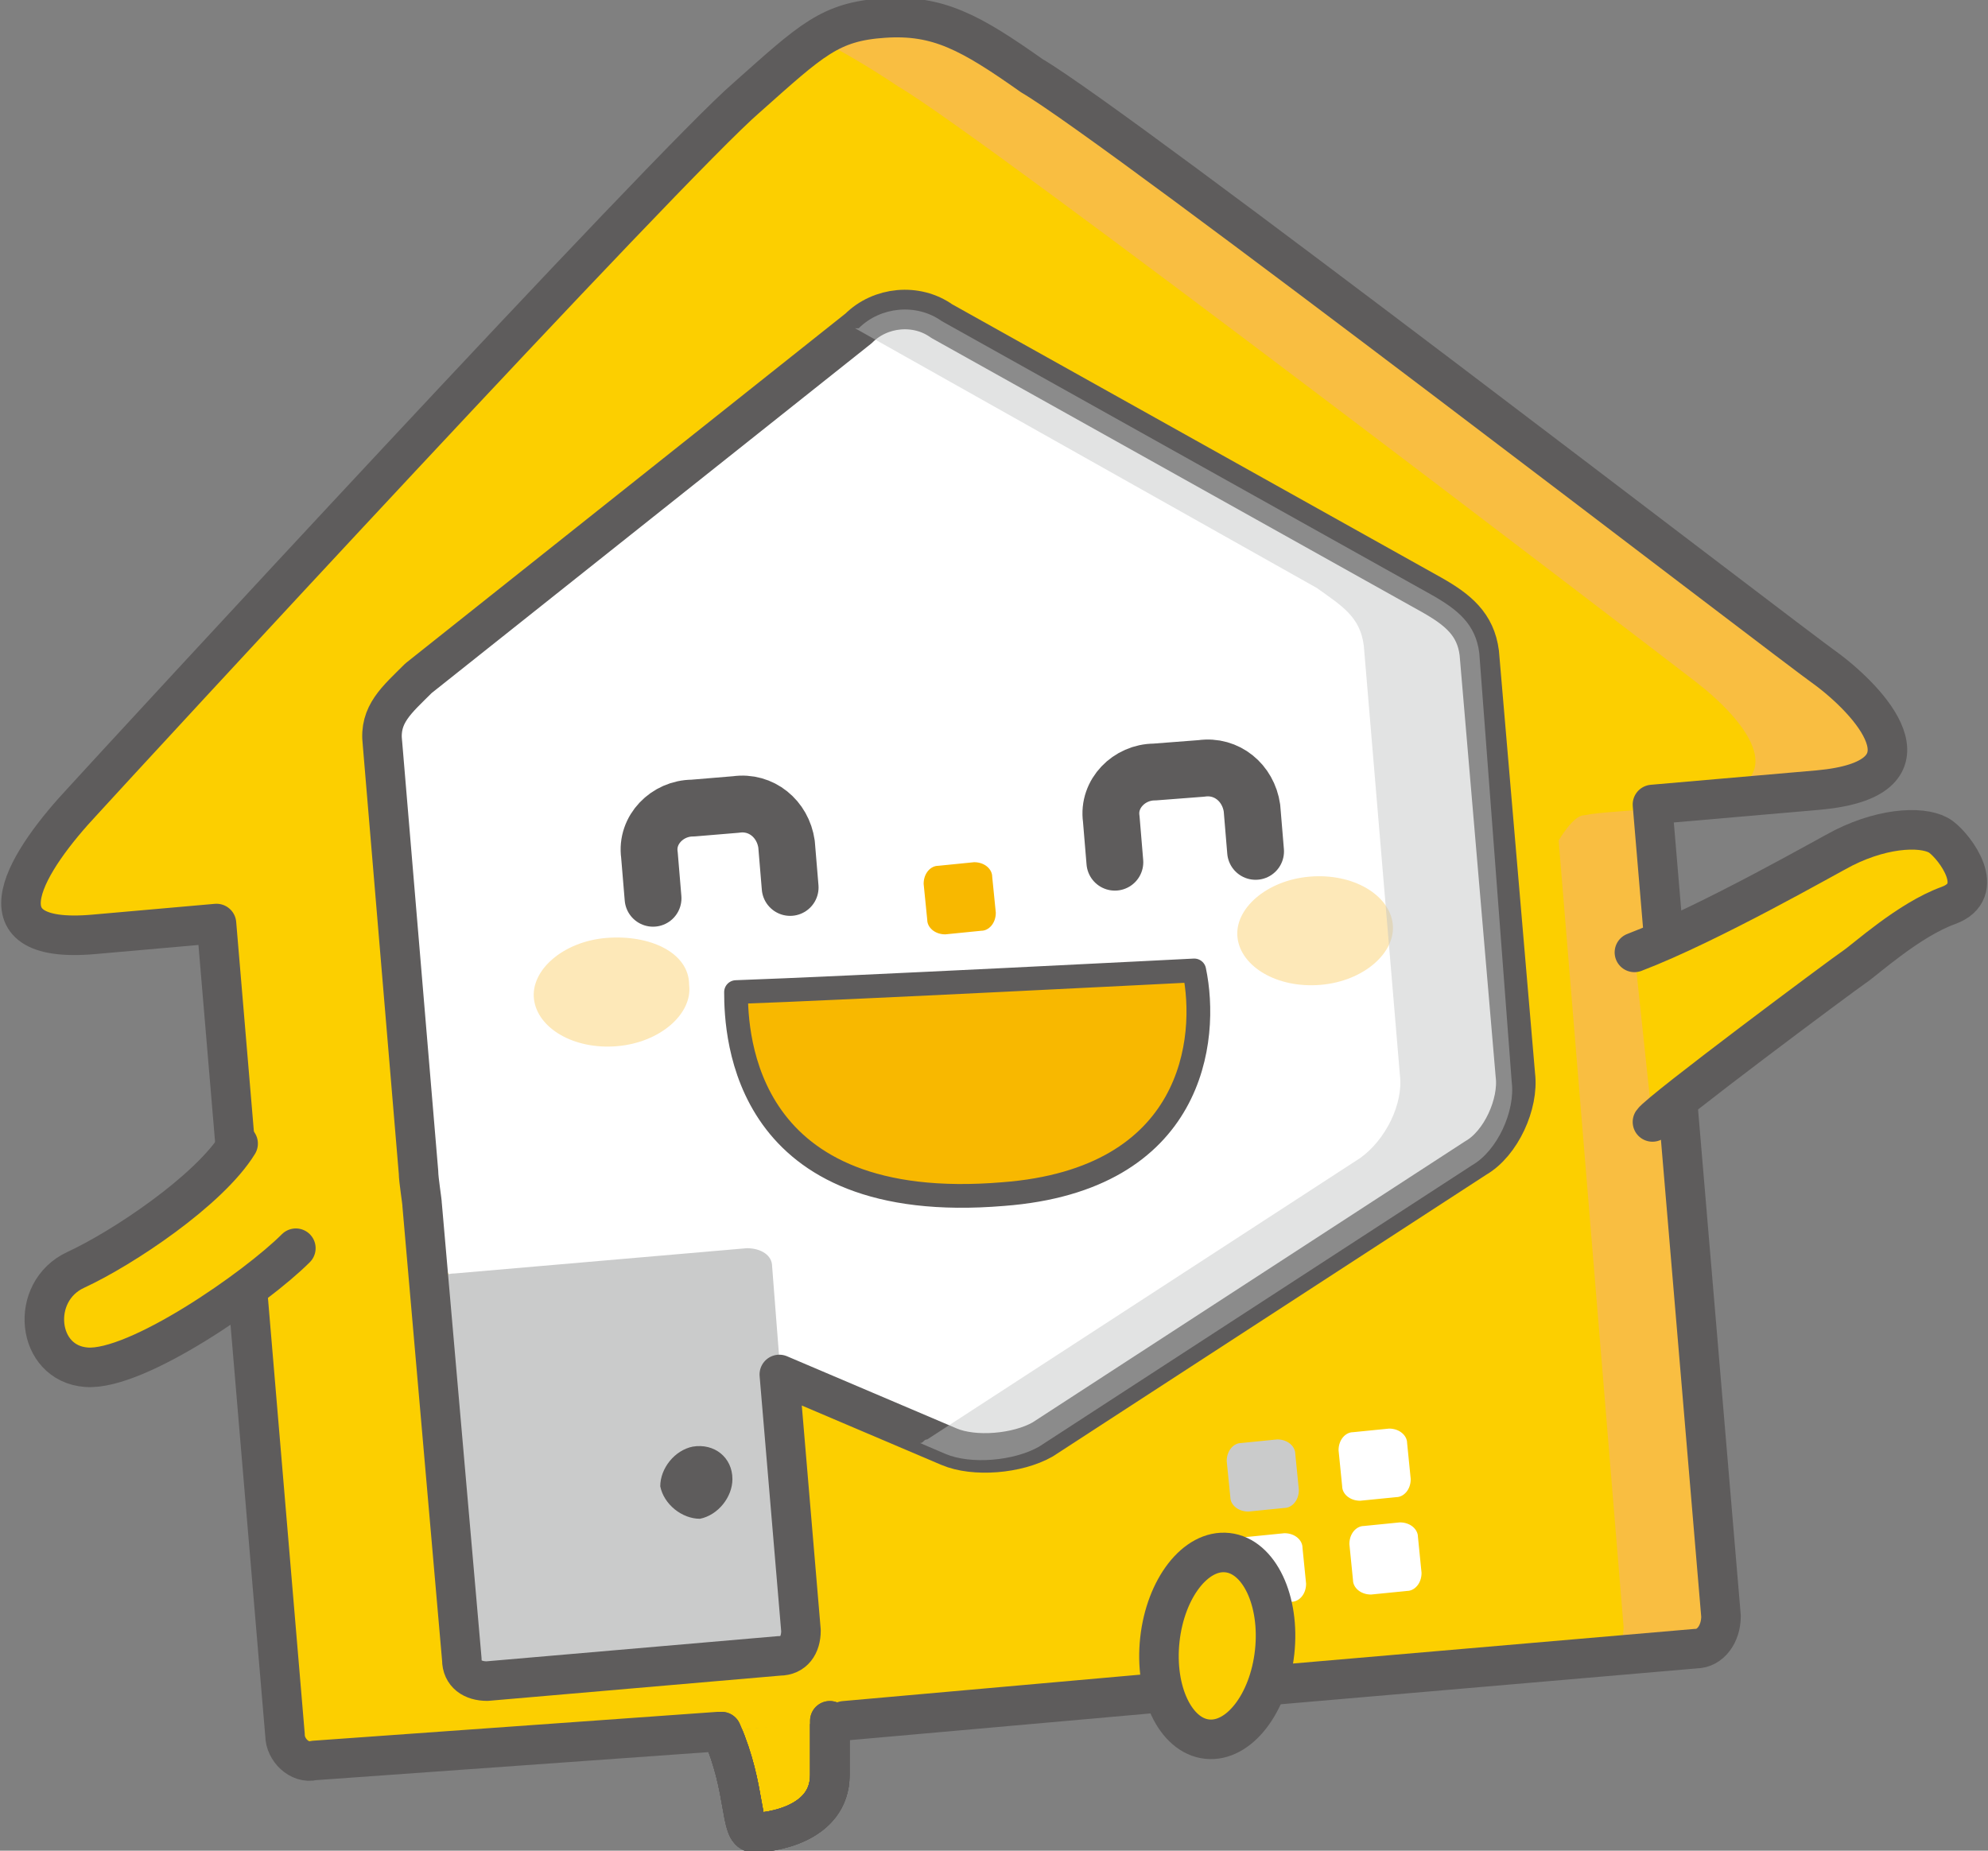 <?xml version="1.0" encoding="utf-8"?>
<!-- Generator: Adobe Illustrator 26.3.1, SVG Export Plug-In . SVG Version: 6.00 Build 0)  -->
<svg version="1.1" id="レイヤー_1" xmlns="http://www.w3.org/2000/svg" xmlns:xlink="http://www.w3.org/1999/xlink" x="0px"
	 y="0px" width="55.1px" height="51.3px" viewBox="0 0 55.1 51.3" style="enable-background:new 0 0 55.1 51.3;"
	 xml:space="preserve">
<rect x="0" y="0" width="55.1" height="51.3" fill="#808080" stroke="none"/>
<style type="text/css">
	.st0{fill:#EFCB33;}
	.st1{opacity:0.55;}
	.st2{fill:#E5AD7F;}
	.st3{fill:none;stroke:#5E5D5C;stroke-width:1.1;stroke-linecap:round;stroke-linejoin:round;}
	.st4{fill:#EFCB33;stroke:#5E5D5C;stroke-width:1.1;stroke-linecap:round;stroke-linejoin:round;}
	.st5{fill:#FFFFFF;}
	.st6{fill:#C4C5C5;}
	.st7{fill:#F4E3B7;}
	.st8{fill:#5E5D5C;stroke:#5E5D5C;stroke-width:0.66;stroke-miterlimit:10;}
	.st9{fill:#E8B431;}
	.st10{fill:none;stroke:#5E5D5C;stroke-width:0.66;stroke-linecap:round;stroke-linejoin:round;}
	.st11{fill:#5E5D5C;}
	.st12{opacity:0.46;fill:#BABABB;enable-background:new    ;}
	.st13{fill:#231815;}
	.st14{fill:#FCCF00;}
	.st15{fill:none;stroke:#5E5C5C;stroke-width:1.096;stroke-linecap:round;stroke-linejoin:round;stroke-miterlimit:10;}
	.st16{fill:#F5B076;}
	.st17{fill:#CACBCB;}
	.st18{fill:#FDE8B8;}
	.st19{fill:#5E5C5C;stroke:#5E5C5C;stroke-width:0.658;stroke-miterlimit:10;}
	.st20{fill:#F8B800;}
	.st21{fill:none;stroke:#5E5C5C;stroke-width:0.658;stroke-linecap:round;stroke-linejoin:round;stroke-miterlimit:10;}
	.st22{fill:#5E5C5C;}
	.st23{opacity:0.46;fill:#C0C1C1;}
	.st24{fill:#FCCF00;stroke:#5E5C5C;stroke-width:1.096;stroke-linecap:round;stroke-linejoin:round;stroke-miterlimit:10;}
	.st25{fill:none;stroke:#5E5C5C;stroke-width:1.575;stroke-linecap:round;stroke-linejoin:round;stroke-miterlimit:10;}
	.st26{fill:#F8B800;stroke:#5E5C5C;stroke-width:0.658;stroke-linecap:round;stroke-linejoin:round;stroke-miterlimit:10;}
	.st27{fill:none;stroke:#5E5C5C;stroke-width:1.096;stroke-linejoin:round;stroke-miterlimit:10;}
</style>
<g>
	<g id="レイヤー_2_00000005231253530161066270000013581305338069426089_">
		<g id="レイヤー_1-2">
			<path class="st0" d="M-30.7,15.6C-31.9,14.5-49-1.2-51.3-2.7c-1.6-1.4-2.5-1.9-3.9-1.9s-2.1,0.5-4,1.9
				c-2.3,1.5-19,16.9-20.1,17.8c-1.6,1.5-3.4,3.7-0.1,3.7h3.4v22.7c0,0.4,0.3,0.8,0.8,0.8h5.2c-0.4,1.2-0.8,2.3-0.5,2.6
				c0.6,0.6,1.6,0.6,2.2,0c0,0,0.1-0.1,0.1-0.1c0.4-0.4,1.1-1.5,1.7-2.4h19.6c0,0.6,0.1,1.2,0.1,1.5c0.2,1.4,1.8,1.5,2.2,1.4
				s0.1-1.2,0.6-2.9h7.3c0.4,0,0.8-0.4,0.8-0.8c0,0,0,0,0,0V18.8h4.6C-27.8,18.8-29.4,16.7-30.7,15.6z"/>
			<g class="st1">
				<path class="st2" d="M-38.5,41.5c0,0.4-0.2,0.8-0.5,0.8h2.7c0.3,0,0.5-0.4,0.5-0.8V18.8h-1.9c-0.3,0-0.8,0.6-0.8,0.6V41.5z"/>
				<path class="st2" d="M-30.7,15.6C-31.9,14.5-49-1.2-51.3-2.7c-1.6-1.4-2.5-1.9-3.9-1.9c-0.7,0-1.3,0.1-1.9,0.5
					c0.7,0.4,1.4,0.9,2,1.5c2.3,1.5,19.5,17.2,20.7,18.3s2.8,3.2-0.5,3.2h3.8C-27.8,18.8-29.4,16.7-30.7,15.6z"/>
			</g>
			<path class="st3" d="M-30.7,15.6C-31.9,14.5-49-1.2-51.3-2.7c-1.6-1.4-2.5-1.9-3.9-1.9s-2.1,0.5-4,1.9
				c-2.3,1.5-19,16.9-20.1,17.8c-1.6,1.5-3.4,3.7-0.1,3.7h3.4v22.7c0,0.4,0.3,0.8,0.8,0.8h5.2c-0.4,1.2-0.8,2.3-0.5,2.6
				c0.6,0.6,1.6,0.6,2.2,0c0,0,0.1-0.1,0.1-0.1c0.4-0.4,1.1-1.5,1.7-2.4h19.6c0,0.6,0.1,1.2,0.1,1.5c0.2,1.4,1.8,1.5,2.2,1.4
				s0.1-1.2,0.6-2.9h7.3c0.4,0,0.8-0.4,0.8-0.8c0,0,0,0,0,0V18.8h4.6C-27.8,18.8-29.4,16.7-30.7,15.6z"/>
			<path class="st4" d="M-75.4,24c-3.6,1.6-4.4,3.7-4.2,5.3c0.2,1.6,2.7,3.2,3.5,3.1c0.7-0.1,1.3-0.7,1.3-1.4
				c0.1-0.7-0.3-1.4-1.1-1.5c-0.1,0-0.2,0-0.2,0c-0.3-0.2-1-0.7-0.6-1c0.5-0.4,0.9-0.7,1.4-1.1"/>
			<path class="st5" d="M-40.2,26.2c0,0.9-0.5,1.7-1.3,2.2l-12.6,6.8c-0.8,0.4-1.8,0.4-2.6,0l-4.3-2.4l-8.3-1.8
				c-0.7-0.4-1.3-3.8-1.3-4.6v-12c0-0.8,0.5-1.2,1.2-1.7l13-8.7c0.7-0.5,1.6-0.5,2.3,0l13,8.7c0.6,0.5,1.1,0.9,1.1,1.7L-40.2,26.2z"
				/>
			<path class="st6" d="M-61.3,40c0,0.3-0.3,0.6-0.7,0.5h-8.1c-0.3,0-0.6-0.2-0.7-0.5c0,0,0,0,0,0V29.6c0-0.3,0.3-0.6,0.7-0.5
				c0,0,0,0,0,0h8.1c0.3,0,0.6,0.2,0.7,0.5V40z"/>
			<path class="st7" d="M-43.3,21.6c0,0.8-1,1.5-2.2,1.5s-2.2-0.7-2.2-1.5s1-1.5,2.2-1.5S-43.3,20.8-43.3,21.6z"/>
			<path class="st7" d="M-62.9,21.6c0,0.8-1,1.5-2.2,1.5c-1.2,0-2.2-0.7-2.2-1.5s1-1.5,2.2-1.5C-63.9,20.1-62.9,20.8-62.9,21.6z"/>
			<path class="st8" d="M-62.1,16.4h1.4c0.8,0,1.5,0.7,1.5,1.5v1.4c0,0.8-0.7,1.5-1.5,1.5h-1.4c-0.8,0-1.5-0.7-1.5-1.5v-1.4
				C-63.6,17.1-63,16.4-62.1,16.4z"/>
			<path class="st5" d="M-61,18.3c0,0.4-0.3,0.8-0.8,0.8s-0.8-0.3-0.8-0.8c0-0.4,0.3-0.8,0.8-0.8c0,0,0,0,0,0
				C-61.4,17.5-61,17.9-61,18.3z"/>
			<path class="st8" d="M-49.8,16.4h1.4c0.8,0,1.5,0.7,1.5,1.5v1.4c0,0.8-0.7,1.5-1.5,1.5h-1.4c-0.8,0-1.5-0.7-1.5-1.5v-1.4
				C-51.2,17.1-50.6,16.4-49.8,16.4z"/>
			<path class="st5" d="M-48.5,18.3c0,0.4-0.3,0.8-0.8,0.8c0,0,0,0,0,0c-0.4,0-0.8-0.3-0.8-0.8s0.3-0.8,0.8-0.8c0,0,0,0,0,0
				C-48.9,17.5-48.5,17.8-48.5,18.3C-48.5,18.2-48.5,18.3-48.5,18.3z"/>
			<path class="st9" d="M-55.7,19.4h1c0.3,0,0.5,0.2,0.5,0.5v1c0,0.3-0.2,0.5-0.5,0.5h-1c-0.3,0-0.5-0.2-0.5-0.5v-1
				C-56.2,19.6-56,19.4-55.7,19.4z"/>
			<path class="st6" d="M-48.6,35.5h1c0.3,0,0.5,0.2,0.5,0.5v1c0,0.3-0.2,0.5-0.5,0.5h-1c-0.3,0-0.5-0.2-0.5-0.5v-1
				C-49.1,35.8-48.9,35.5-48.6,35.5z"/>
			<path class="st5" d="M-45.4,35.5h1c0.3,0,0.5,0.2,0.5,0.5v1c0,0.3-0.2,0.5-0.5,0.5h-1c-0.3,0-0.5-0.2-0.5-0.5v-1
				C-45.9,35.8-45.7,35.5-45.4,35.5z"/>
			<path class="st5" d="M-48.6,38.2h1c0.3,0,0.5,0.2,0.5,0.5v1c0,0.3-0.2,0.5-0.5,0.5h-1c-0.3,0-0.5-0.2-0.5-0.5v-1
				C-49.1,38.4-48.9,38.2-48.6,38.2z"/>
			<path class="st5" d="M-45.4,38.2h1c0.3,0,0.5,0.2,0.5,0.5v1c0,0.3-0.2,0.5-0.5,0.5h-1c-0.3,0-0.5-0.2-0.5-0.5v-1
				C-45.9,38.4-45.7,38.2-45.4,38.2z"/>
			<path class="st10" d="M-46.6,22.1c-0.5,1.5-4.3,3.3-8.5,3.4s-8.2-1.4-8.7-2.9"/>
			<path class="st11" d="M-62.8,35.4c0,0.6-0.4,1-1,1s-1-0.4-1-1s0.4-1,1-1S-62.8,34.9-62.8,35.4z"/>
			<path class="st3" d="M-40.2,14.3c0-0.8-0.5-1.2-1.1-1.7l-13-8.8c-0.7-0.5-1.6-0.5-2.3,0l-13,8.7c-0.6,0.5-1.2,0.9-1.2,1.7v12
				c0,0.2,0,0.8,0,0.9v12.7c0,0.4,0.3,0.7,0.7,0.7h8.1c0.4,0,0.7-0.3,0.6-0.7v-7.1l4.5,2.3c0.8,0.4,1.8,0.4,2.6,0l12.6-6.8
				c0.8-0.5,1.3-1.3,1.3-2.2L-40.2,14.3z"/>
			<path class="st12" d="M-40.2,14.3c0-0.8-0.5-1.2-1.1-1.7l-13-8.8c-0.7-0.5-1.6-0.5-2.3,0h-0.1l12.2,8.2c0.6,0.5,1.2,0.9,1.2,1.7
				v12c0,0.9-0.5,1.7-1.3,2.2l-12.6,6.7c-0.1,0-0.1,0.1-0.2,0.1l0.7,0.3c0.8,0.4,1.8,0.4,2.6,0l12.6-6.8c0.8-0.5,1.3-1.3,1.3-2.2
				L-40.2,14.3z"/>
			<path class="st4" d="M-36.4,24c3.6,1.6,4.4,3.7,4.2,5.3s-2.7,3.2-3.5,3.1c-0.7-0.1-1.3-0.7-1.4-1.4c-0.1-0.7,0.3-1.4,1.1-1.5
				c0.1,0,0.2,0,0.3,0c0.3-0.2,1-0.7,0.6-1c-0.5-0.4-0.9-0.7-1.4-1.1"/>
			<path class="st0" d="M-74.6,24.2c-0.7,0.2-1.3,0.6-1.8,1c-0.1,0.2,0.6,0.6,0.8,0.6c0.4-0.2,0.8-0.4,1.1-0.7
				C-74.5,24.8-74.5,24.5-74.6,24.2z"/>
		</g>
	</g>
</g>
<g>
	<path class="st13" d="M27.8-96.1v-5.8h0l-1,0.6l-0.2-0.5l1.2-0.7h0.6v6.5H27.8z"/>
</g>
<g>
	<path class="st13" d="M29.3-6.4h-3.5v-0.4l0.6-0.7c1.4-1.6,2.1-2.5,2.1-3.5c0-0.7-0.3-1.3-1.1-1.3c-0.5,0-0.9,0.3-1.2,0.5l-0.2-0.5
		c0.4-0.4,0.9-0.6,1.6-0.6c1.2,0,1.7,0.9,1.7,1.8c0,1.2-0.8,2.2-2,3.6L26.7-7v0h2.7V-6.4z"/>
</g>
<g>
	<path class="st13" d="M28,69.1c0.7,0.1,1.3,0.7,1.3,1.7c0,1-0.7,1.9-2,1.9c-0.6,0-1.1-0.2-1.4-0.4l0.2-0.6c0.2,0.2,0.7,0.4,1.2,0.4
		c1,0,1.3-0.8,1.3-1.4c0-0.9-0.7-1.4-1.5-1.4h-0.4v-0.5h0.4c0.6,0,1.3-0.4,1.3-1.2c0-0.6-0.3-1-1-1c-0.4,0-0.9,0.2-1.1,0.4L26,66.5
		c0.3-0.2,0.8-0.5,1.4-0.5c1.1,0,1.6,0.7,1.6,1.5C29.1,68.2,28.7,68.8,28,69.1L28,69.1z"/>
</g>
<g>
	<path class="st13" d="M28.8,154h-0.6v-1.8h-2.6v-0.5l2.6-4.2h0.7v4.1h0.8v0.6h-0.8V154z M26.2,151.6h1.9v-2.3c0-0.4,0-0.7,0-1h0
		c-0.2,0.4-0.3,0.7-0.5,1L26.2,151.6L26.2,151.6z"/>
</g>
<g>
	<path class="st14" d="M23-42c0,0.6,0,1.2,0,1.5c0,1.4-1.7,1.6-2.1,1.6c-0.4,0-0.2-1.2-0.9-2.8"/>
	<path class="st14" d="M23-42c0,0.6,0,1.2,0,1.5c0,1.4-1.7,1.6-2.1,1.6c-0.4,0-0.2-1.2-0.9-2.8"/>
	<path class="st15" d="M23-42c0,0.6,0,1.2,0,1.5c0,1.4-1.7,1.6-2.1,1.6c-0.4,0-0.2-1.2-0.9-2.8"/>
	<path class="st15" d="M23-42c0,0.6,0,1.2,0,1.5c0,1.4-1.7,1.6-2.1,1.6c-0.4,0-0.2-1.2-0.9-2.8"/>
	<g>
		<g>
			<g>
				<path class="st14" d="M35.4-43l11.6-1c0.4,0,0.7-0.4,0.7-0.9l-1.9-22.5l4.6-0.4c3.3-0.3,1.6-2.3,0.3-3.3
					C49.3-72,31-86.1,28.6-87.5c-1.7-1.2-2.6-1.7-4.1-1.6c-1.5,0.1-2,0.6-3.8,2.2C18.6-85.1,3.3-68.5,2.3-67.5
					c-1.5,1.6-3.1,4,0.3,3.7L5.9-64l1.9,22.5c0,0.4,0.4,0.8,0.8,0.7l11.3-0.9"/>
				<line class="st14" x1="23.4" y1="-42" x2="32.4" y2="-42.7"/>
				<g class="st1">
					<path class="st16" d="M45-44.6c0,0.4-0.2,0.8-0.5,0.8l2.7-0.2c0.3,0,0.5-0.4,0.5-0.8l-1.9-22.5c-0.7,0.1-1.4,0.1-1.9,0.2
						c-0.3,0-0.7,0.7-0.7,0.7L45-44.6z"/>
					<path class="st16" d="M50.6-71C49.3-72,31-86.1,28.6-87.5c-1.7-1.2-2.6-1.7-4.1-1.6c-0.8,0.1-1.3,0.2-1.8,0.6
						c0.6,0.3,1.3,0.7,2.2,1.3c2.4,1.4,20.8,15.5,22.1,16.5c1.3,1,3.1,3-0.3,3.3c0.9-0.1,2.2-0.2,3.8-0.3C53.7-68,51.9-70,50.6-71z"
						/>
				</g>
				<path class="st15" d="M35.4-43l11.6-1c0.4,0,0.7-0.4,0.7-0.9l-1.9-22.5l4.6-0.4c3.3-0.3,1.6-2.3,0.3-3.3
					C49.3-72,31-86.1,28.6-87.5c-1.7-1.2-2.6-1.7-4.1-1.6c-1.5,0.1-2,0.6-3.8,2.2C18.6-85.1,3.3-68.5,2.3-67.5
					c-1.5,1.6-3.1,4,0.3,3.7L5.9-64l1.9,22.5c0,0.4,0.4,0.8,0.8,0.7l11.3-0.9"/>
				<line class="st15" x1="23.4" y1="-42" x2="32.4" y2="-42.7"/>
				<path class="st15" d="M35.4-43"/>
				<path class="st15" d="M32.4-42.7"/>
				<path class="st15" d="M23-42c0,0.6,0,1.2,0,1.5c0,1.4-1.7,1.6-2.1,1.6c-0.4,0-0.2-1.2-0.9-2.8"/>
				<path class="st15" d="M23-42c0,0.6,0,1.2,0,1.5c0,1.4-1.7,1.6-2.1,1.6c-0.4,0-0.2-1.2-0.9-2.8"/>
			</g>
			<g>
				<path class="st5" d="M42-59.6c0.1,0.8-0.4,1.8-1.1,2.3l-12,7.8c-0.7,0.4-1.9,0.5-2.6,0.2l-4.5-2.1l-8.4-1.1
					c-0.7-0.3-1.7-3.7-1.7-4.5l-1-11.9c-0.1-0.8,0.4-1.2,1-1.8l12.2-9.7c0.6-0.6,1.6-0.7,2.3-0.2l13.6,7.6c0.7,0.5,1.2,0.8,1.3,1.6
					L42-59.6z"/>
				<g>
					<g>
						<path class="st17" d="M22.2-44.2c0,0.3-0.2,0.6-0.6,0.6L13.5-43c-0.4,0-0.7-0.2-0.7-0.5L12-53.8c0-0.3,0.2-0.6,0.6-0.6
							l8.1-0.7c0.4,0,0.7,0.2,0.7,0.5L22.2-44.2z"/>
					</g>
				</g>
			</g>
			<g>
				<path class="st18" d="M38.6-64c0.1,0.8-0.8,1.6-2,1.7c-1.2,0.1-2.2-0.5-2.3-1.3c-0.1-0.8,0.8-1.6,2-1.7
					C37.5-65.4,38.5-64.8,38.6-64z"/>
				<path class="st18" d="M19.1-62.4c0.1,0.8-0.8,1.6-2,1.7c-1.2,0.1-2.2-0.5-2.3-1.3s0.8-1.6,2-1.7C18-63.8,19.1-63.2,19.1-62.4z"
					/>
			</g>
			<g>
				<path class="st19" d="M22.5-65c0.1,0.8-0.5,1.5-1.3,1.6l-1.4,0.1c-0.8,0.1-1.5-0.5-1.6-1.3L18.1-66c-0.1-0.8,0.5-1.5,1.3-1.6
					l1.4-0.1c0.8-0.1,1.5,0.5,1.6,1.3L22.5-65z"/>
				<path class="st5" d="M20.7-65.8c0,0.4-0.3,0.8-0.7,0.8c-0.4,0-0.8-0.3-0.8-0.7c0-0.4,0.3-0.8,0.7-0.8
					C20.3-66.6,20.6-66.2,20.7-65.8z"/>
				<path class="st19" d="M34.8-66c0.1,0.8-0.5,1.5-1.3,1.6l-1.4,0.1c-0.8,0.1-1.5-0.5-1.6-1.3L30.4-67c-0.1-0.8,0.5-1.5,1.3-1.6
					l1.4-0.1c0.8-0.1,1.5,0.5,1.6,1.3L34.8-66z"/>
				<path class="st5" d="M33.1-66.9c0,0.4-0.3,0.8-0.7,0.8c-0.4,0-0.8-0.3-0.8-0.7c0-0.4,0.3-0.8,0.7-0.8
					C32.7-67.6,33.1-67.3,33.1-66.9z"/>
			</g>
			<path class="st20" d="M27.6-63.8c0,0.3-0.2,0.5-0.4,0.5l-1,0.1c-0.3,0-0.5-0.2-0.5-0.4l-0.1-1c0-0.3,0.2-0.5,0.4-0.5l1-0.1
				c0.3,0,0.5,0.2,0.5,0.4L27.6-63.8z"/>
			<g>
				<path class="st17" d="M36-48.4c0,0.3-0.2,0.5-0.4,0.5l-1,0.1c-0.3,0-0.5-0.2-0.5-0.4l-0.1-1c0-0.3,0.2-0.5,0.4-0.5l1-0.1
					c0.3,0,0.5,0.2,0.5,0.4L36-48.4z"/>
				<path class="st5" d="M39.1-48.6c0,0.3-0.2,0.5-0.4,0.5l-1,0.1c-0.3,0-0.5-0.2-0.5-0.4l-0.1-1c0-0.3,0.2-0.5,0.4-0.5l1-0.1
					c0.3,0,0.5,0.2,0.5,0.4L39.1-48.6z"/>
				<path class="st5" d="M36.2-45.7c0,0.3-0.2,0.5-0.4,0.5l-1,0.1c-0.3,0-0.5-0.2-0.5-0.4l-0.1-1c0-0.3,0.2-0.5,0.4-0.5l1-0.1
					c0.3,0,0.5,0.2,0.5,0.4L36.2-45.7z"/>
				<path class="st5" d="M39.4-46c0,0.3-0.2,0.5-0.4,0.5l-1,0.1c-0.3,0-0.5-0.2-0.5-0.4l-0.1-1c0-0.3,0.2-0.5,0.4-0.5l1-0.1
					c0.3,0,0.5,0.2,0.5,0.4L39.4-46z"/>
			</g>
			<path class="st21" d="M35.3-63.3c-0.3,1.5-4,3.6-8.2,4.1c-4.2,0.5-8.2-0.7-8.9-2.1"/>
			<path class="st22" d="M20.3-48.7c0,0.5-0.4,1-0.9,1.1c-0.5,0-1-0.4-1.1-0.9c0-0.5,0.4-1,0.9-1.1C19.8-49.6,20.3-49.2,20.3-48.7z"
				/>
			<path class="st15" d="M41-71.5c-0.1-0.8-0.6-1.2-1.3-1.6l-13.6-7.6c-0.7-0.5-1.7-0.4-2.3,0.2l-12.2,9.7c-0.6,0.6-1.1,1-1,1.8
				l1,11.9c0,0.2,0.1,0.8,0.1,0.9l1.1,12.6c0,0.4,0.3,0.6,0.7,0.6l8.1-0.7c0.4,0,0.6-0.3,0.6-0.7l-0.6-7.1l4.7,2
				c0.7,0.3,1.9,0.2,2.6-0.2l12-7.8c0.7-0.4,1.2-1.5,1.1-2.3L41-71.5z"/>
			<path class="st23" d="M41-71.5c-0.1-0.8-0.6-1.2-1.3-1.6l-13.6-7.6c-0.7-0.5-1.7-0.4-2.3,0.2l-0.1,0l12.8,7.2
				c0.7,0.5,1.2,0.8,1.3,1.6l1,11.9c0.1,0.8-0.4,1.8-1.1,2.3l-12,7.8c-0.1,0-0.1,0.1-0.2,0.1l0.7,0.3c0.7,0.3,1.9,0.2,2.6-0.2
				l12-7.8c0.7-0.4,1.2-1.5,1.1-2.3L41-71.5z"/>
		</g>
	</g>
	<path class="st14" d="M7.5-58.3c-0.8,0.6-1.4,1.4-1.4,1.5c0,0.2,0.8,0.4,0.9,0.3c0.1-0.1,0.8-0.9,0.8-1C7.9-57.6,7.5-58.3,7.5-58.3
		z"/>
	<path class="st24" d="M6.6-57.9c-0.8,1.3-3.2,2.9-4.5,3.5S1-51.9,2.4-51.7s4.7-2.2,5.8-3.3"/>
	<path class="st24" d="M45.3-63.2c2.1-0.8,5.4-2.7,5.8-2.9c1.2-0.6,2.3-0.6,2.7-0.3c0.5,0.3,1.3,1.5,0.2,1.9s-2.3,1.5-2.6,1.7
		c-0.3,0.2-5.4,4-5.6,4.3"/>
	<ellipse transform="matrix(0.109 -0.994 0.994 0.109 73.841 -5.694)" class="st24" cx="33.7" cy="-44" rx="2.6" ry="1.6"/>
</g>
<g>
	<path class="st14" d="M23,47.7c0,0.6,0,1.2,0,1.5c0,1.4-1.7,1.6-2.1,1.6c-0.4,0-0.2-1.2-0.9-2.8"/>
	<path class="st14" d="M23,47.7c0,0.6,0,1.2,0,1.5c0,1.4-1.7,1.6-2.1,1.6c-0.4,0-0.2-1.2-0.9-2.8"/>
	<path class="st15" d="M23,47.7c0,0.6,0,1.2,0,1.5c0,1.4-1.7,1.6-2.1,1.6c-0.4,0-0.2-1.2-0.9-2.8"/>
	<path class="st15" d="M23,47.7c0,0.6,0,1.2,0,1.5c0,1.4-1.7,1.6-2.1,1.6c-0.4,0-0.2-1.2-0.9-2.8"/>
	<g>
		<g>
			<g>
				<path class="st14" d="M35.4,46.7l11.6-1c0.4,0,0.7-0.4,0.7-0.9l-1.9-22.5l4.6-0.4c3.3-0.3,1.6-2.3,0.3-3.3
					C49.3,17.6,31,3.5,28.6,2.1c-1.7-1.2-2.6-1.7-4.1-1.6c-1.5,0.1-2,0.6-3.8,2.2C18.6,4.5,3.3,21.1,2.3,22.2
					c-1.5,1.6-3.1,4,0.3,3.7l3.4-0.3l1.9,22.5c0,0.4,0.4,0.8,0.8,0.7L19.9,48"/>
				<line class="st14" x1="23.4" y1="47.7" x2="32.4" y2="46.9"/>
				<g class="st1">
					<path class="st16" d="M45,45.1c0,0.4-0.2,0.8-0.5,0.8l2.7-0.2c0.3,0,0.5-0.4,0.5-0.8l-1.9-22.5c-0.7,0.1-1.4,0.1-1.9,0.2
						c-0.3,0-0.7,0.7-0.7,0.7L45,45.1z"/>
					<path class="st16" d="M50.6,18.6C49.3,17.6,31,3.5,28.6,2.1c-1.7-1.2-2.6-1.7-4.1-1.6c-0.8,0.1-1.3,0.2-1.8,0.6
						c0.6,0.3,1.3,0.7,2.2,1.3c2.4,1.4,20.8,15.5,22.1,16.5c1.3,1,3.1,3-0.3,3.3c0.9-0.1,2.2-0.2,3.8-0.3
						C53.7,21.6,51.9,19.6,50.6,18.6z"/>
				</g>
				<path class="st15" d="M35.4,46.7l11.6-1c0.4,0,0.7-0.4,0.7-0.9l-1.9-22.5l4.6-0.4c3.3-0.3,1.6-2.3,0.3-3.3
					C49.3,17.6,31,3.5,28.6,2.1c-1.7-1.2-2.6-1.7-4.1-1.6c-1.5,0.1-2,0.6-3.8,2.2C18.6,4.5,3.3,21.1,2.3,22.2
					c-1.5,1.6-3.1,4,0.3,3.7l3.4-0.3l1.9,22.5c0,0.4,0.4,0.8,0.8,0.7L19.9,48"/>
				<line class="st15" x1="23.4" y1="47.7" x2="32.4" y2="46.9"/>
				<path class="st15" d="M35.4,46.7"/>
				<path class="st15" d="M32.4,46.9"/>
				<path class="st15" d="M23,47.7c0,0.6,0,1.2,0,1.5c0,1.4-1.7,1.6-2.1,1.6c-0.4,0-0.2-1.2-0.9-2.8"/>
				<path class="st15" d="M23,47.7c0,0.6,0,1.2,0,1.5c0,1.4-1.7,1.6-2.1,1.6c-0.4,0-0.2-1.2-0.9-2.8"/>
			</g>
			<g>
				<path class="st5" d="M42,30c0.1,0.8-0.4,1.8-1.1,2.3l-12,7.8c-0.7,0.4-1.9,0.5-2.6,0.2l-4.5-2.1L13.4,37
					c-0.7-0.3-1.7-3.7-1.7-4.5l-1-11.9c-0.1-0.8,0.4-1.2,1-1.8l12.2-9.7c0.6-0.6,1.6-0.7,2.3-0.2l13.6,7.6c0.7,0.5,1.2,0.8,1.3,1.6
					L42,30z"/>
				<g>
					<g>
						<path class="st17" d="M22.2,45.4c0,0.3-0.2,0.6-0.6,0.6l-8.1,0.7c-0.4,0-0.7-0.2-0.7-0.5L12,35.9c0-0.3,0.2-0.6,0.6-0.6
							l8.1-0.7c0.4,0,0.7,0.2,0.7,0.5L22.2,45.4z"/>
					</g>
				</g>
			</g>
			<g>
				<path class="st18" d="M38.6,25.6c0.1,0.8-0.8,1.6-2,1.7c-1.2,0.1-2.2-0.5-2.3-1.3c-0.1-0.8,0.8-1.6,2-1.7
					C37.5,24.2,38.5,24.8,38.6,25.6z"/>
				<path class="st18" d="M19.1,27.3c0.1,0.8-0.8,1.6-2,1.7c-1.2,0.1-2.2-0.5-2.3-1.3c-0.1-0.8,0.8-1.6,2-1.7
					C18,25.9,19.1,26.4,19.1,27.3z"/>
			</g>
			<g>
				<path class="st25" d="M18.1,24.9L18,23.7c-0.1-0.7,0.5-1.3,1.2-1.3l1.2-0.1c0.7-0.1,1.3,0.4,1.4,1.1l0.1,1.2"/>
				<path class="st25" d="M30.9,23.9l-0.1-1.2c-0.1-0.7,0.5-1.3,1.2-1.3l1.3-0.1c0.7-0.1,1.3,0.4,1.4,1.1l0.1,1.2"/>
			</g>
			<path class="st20" d="M27.6,25.3c0,0.3-0.2,0.5-0.4,0.5l-1,0.1c-0.3,0-0.5-0.2-0.5-0.4l-0.1-1c0-0.3,0.2-0.5,0.4-0.5l1-0.1
				c0.3,0,0.5,0.2,0.5,0.4L27.6,25.3z"/>
			<g>
				<path class="st17" d="M36,41.3c0,0.3-0.2,0.5-0.4,0.5l-1,0.1c-0.3,0-0.5-0.2-0.5-0.4l-0.1-1c0-0.3,0.2-0.5,0.4-0.5l1-0.1
					c0.3,0,0.5,0.2,0.5,0.4L36,41.3z"/>
				<path class="st5" d="M39.1,41c0,0.3-0.2,0.5-0.4,0.5l-1,0.1c-0.3,0-0.5-0.2-0.5-0.4l-0.1-1c0-0.3,0.2-0.5,0.4-0.5l1-0.1
					c0.3,0,0.5,0.2,0.5,0.4L39.1,41z"/>
				<path class="st5" d="M36.2,43.9c0,0.3-0.2,0.5-0.4,0.5l-1,0.1c-0.3,0-0.5-0.2-0.5-0.4l-0.1-1c0-0.3,0.2-0.5,0.4-0.5l1-0.1
					c0.3,0,0.5,0.2,0.5,0.4L36.2,43.9z"/>
				<path class="st5" d="M39.4,43.6c0,0.3-0.2,0.5-0.4,0.5l-1,0.1c-0.3,0-0.5-0.2-0.5-0.4l-0.1-1c0-0.3,0.2-0.5,0.4-0.5l1-0.1
					c0.3,0,0.5,0.2,0.5,0.4L39.4,43.6z"/>
			</g>
			<path class="st22" d="M20.3,41c0,0.5-0.4,1-0.9,1.1c-0.5,0-1-0.4-1.1-0.9c0-0.5,0.4-1,0.9-1.1C19.8,40,20.3,40.4,20.3,41z"/>
			<path class="st15" d="M41,18.1c-0.1-0.8-0.6-1.2-1.3-1.6L26.1,8.9c-0.7-0.5-1.7-0.4-2.3,0.2l-12.2,9.7c-0.6,0.6-1.1,1-1,1.8
				l1,11.9c0,0.2,0.1,0.8,0.1,0.9l1.1,12.6c0,0.4,0.3,0.6,0.7,0.6l8.1-0.7c0.4,0,0.6-0.3,0.6-0.7l-0.6-7.1l4.7,2
				c0.7,0.3,1.9,0.2,2.6-0.2l12-7.8c0.7-0.4,1.2-1.5,1.1-2.3L41,18.1z"/>
			<path class="st23" d="M41,18.1c-0.1-0.8-0.6-1.2-1.3-1.6L26.1,8.9c-0.7-0.5-1.7-0.4-2.3,0.2l-0.1,0l12.8,7.2
				c0.7,0.5,1.2,0.8,1.3,1.6l1,11.9c0.1,0.8-0.4,1.8-1.1,2.3l-12,7.8c-0.1,0-0.1,0.1-0.2,0.1l0.7,0.3c0.7,0.3,1.9,0.2,2.6-0.2
				l12-7.8c0.7-0.4,1.2-1.5,1.1-2.3L41,18.1z"/>
		</g>
	</g>
	<path class="st14" d="M7.5,31.3c-0.8,0.6-1.4,1.4-1.4,1.5c0,0.2,0.8,0.4,0.9,0.3c0.1-0.1,0.8-0.9,0.8-1C7.9,32,7.5,31.3,7.5,31.3z"
		/>
	<path class="st24" d="M6.6,31.7c-0.8,1.3-3.2,2.9-4.5,3.5S1,37.8,2.4,37.9s4.7-2.2,5.8-3.3"/>
	<path class="st24" d="M45.3,26.4c2.1-0.8,5.4-2.7,5.8-2.9c1.2-0.6,2.3-0.6,2.7-0.3s1.3,1.5,0.2,1.9s-2.3,1.5-2.6,1.7
		c-0.3,0.2-5.4,4-5.6,4.3"/>
	<ellipse transform="matrix(0.109 -0.994 0.994 0.109 -15.262 74.151)" class="st24" cx="33.7" cy="45.6" rx="2.6" ry="1.6"/>
	<path class="st26" d="M27.8,33.1c5.3-0.4,5.7-4.3,5.3-6.2c0,0-9.8,0.5-12.7,0.6C20.4,28.7,20.6,33.7,27.8,33.1z"/>
</g>
<path class="st26" d="M27.5,24.1"/>
<g>
	<path class="st14" d="M21.8,126.4c0,0.6,0,1.2-0.1,1.5c-0.1,1.4-1.8,1.5-2.2,1.4c-0.4-0.1-0.1-1.2-0.7-2.9"/>
	<path class="st14" d="M21.8,126.4c0,0.6,0,1.2-0.1,1.5c-0.1,1.4-1.8,1.5-2.2,1.4c-0.4-0.1-0.1-1.2-0.7-2.9"/>
	<path class="st15" d="M21.8,126.4c0,0.6,0,1.2-0.1,1.5c-0.1,1.4-1.8,1.5-2.2,1.4c-0.4-0.1-0.1-1.2-0.7-2.9"/>
	<path class="st15" d="M21.8,126.4c0,0.6,0,1.2-0.1,1.5c-0.1,1.4-1.8,1.5-2.2,1.4c-0.4-0.1-0.1-1.2-0.7-2.9"/>
	<g>
		<g>
			<g>
				<path class="st14" d="M34.1,126.1l11.6-0.2c0.4,0,0.7-0.4,0.7-0.8L46,102.5l4.6-0.1c3.3-0.1,1.7-2.2,0.5-3.3
					c-1.2-1.1-18.7-16.3-21-17.9c-1.6-1.3-2.5-1.9-4-1.8c-1.5,0-2.1,0.5-3.9,2C20.1,83,3.7,98.6,2.6,99.6c-1.6,1.5-3.3,3.8,0,3.7
					l3.4-0.1l0.4,22.6c0,0.4,0.4,0.8,0.8,0.8l11.3-0.2"/>
				<line class="st14" x1="22.1" y1="126.3" x2="31.2" y2="126.2"/>
				<g class="st1">
					<path class="st16" d="M43.8,125.1c0,0.4-0.2,0.8-0.5,0.8l2.7-0.1c0.3,0,0.5-0.4,0.5-0.8L46,102.5c-0.7,0-1.4,0-1.9,0
						c-0.3,0-0.8,0.6-0.8,0.6L43.8,125.1z"/>
					<path class="st16" d="M51.1,99.1c-1.2-1.1-18.7-16.3-21-17.9c-1.6-1.3-2.5-1.9-4-1.8c-0.8,0-1.3,0.1-1.9,0.5
						c0.6,0.3,1.3,0.8,2.1,1.4c2.3,1.5,19.7,16.8,21,17.9c1.2,1.1,2.9,3.2-0.5,3.3c0.9,0,2.2,0,3.8-0.1
						C54,102.3,52.4,100.2,51.1,99.1z"/>
				</g>
				<path class="st15" d="M34.1,126.1l11.6-0.2c0.4,0,0.7-0.4,0.7-0.8L46,102.5l4.6-0.1c3.3-0.1,1.7-2.2,0.5-3.3
					c-1.2-1.1-18.7-16.3-21-17.9c-1.6-1.3-2.5-1.9-4-1.8c-1.5,0-2.1,0.5-3.9,2C20.1,83,3.7,98.6,2.6,99.6c-1.6,1.5-3.3,3.8,0,3.7
					l3.4-0.1l0.4,22.6c0,0.4,0.4,0.8,0.8,0.8l11.3-0.2"/>
				<line class="st15" x1="22.1" y1="126.3" x2="31.2" y2="126.2"/>
				<path class="st15" d="M34.1,126.1"/>
				<path class="st15" d="M31.2,126.2"/>
				<path class="st15" d="M21.8,126.4c0,0.6,0,1.2-0.1,1.5c-0.1,1.4-1.8,1.5-2.2,1.4c-0.4-0.1-0.1-1.2-0.7-2.9"/>
				<path class="st15" d="M21.8,126.4c0,0.6,0,1.2-0.1,1.5c-0.1,1.4-1.8,1.5-2.2,1.4c-0.4-0.1-0.1-1.2-0.7-2.9"/>
				<path class="st14" d="M31.2,126.1c0.1,0.6,0.1,1.2,0.2,1.5c0.2,1.4,1.9,1.4,2.3,1.3c0.4-0.1,0.1-1.2,0.5-2.9"/>
				<path class="st14" d="M31.2,126.1c0.1,0.6,0.1,1.2,0.2,1.5c0.2,1.4,1.9,1.4,2.3,1.3c0.4-0.1,0.1-1.2,0.5-2.9"/>
				<path class="st15" d="M31.2,126.1c0.1,0.6,0.1,1.2,0.2,1.5c0.2,1.4,1.9,1.4,2.3,1.3c0.4-0.1,0.1-1.2,0.5-2.9"/>
				<path class="st15" d="M31.2,126.1c0.1,0.6,0.1,1.2,0.2,1.5c0.2,1.4,1.9,1.4,2.3,1.3c0.4-0.1,0.1-1.2,0.5-2.9"/>
				<path class="st15" d="M31.2,126.1c0.1,0.6,0.1,1.2,0.2,1.5c0.2,1.4,1.9,1.4,2.3,1.3c0.4-0.1,0.1-1.2,0.5-2.9"/>
				<path class="st15" d="M31.2,126.1c0.1,0.6,0.1,1.2,0.2,1.5c0.2,1.4,1.9,1.4,2.3,1.3c0.4-0.1,0.1-1.2,0.5-2.9"/>
			</g>
			<g>
				<path class="st5" d="M41.8,109.9c0,0.8-0.6,1.8-1.3,2.2l-12.5,7c-0.7,0.4-1.9,0.4-2.6,0.1l-4.4-2.4l-8.3-1.7
					c-0.7-0.4-1.4-3.8-1.4-4.6l-0.2-11.9c0-0.8,0.5-1.2,1.1-1.7L25,87.9c0.6-0.5,1.6-0.5,2.3,0l13.1,8.4c0.6,0.5,1.2,0.9,1.2,1.7
					L41.8,109.9z"/>
				<g>
					<g>
						<path class="st17" d="M21.1,124c0,0.3-0.3,0.5-0.6,0.6l-8.1,0.2c-0.4,0-0.7-0.2-0.7-0.5l-0.2-10.4c0-0.3,0.3-0.5,0.6-0.6
							l8.1-0.2c0.4,0,0.7,0.2,0.7,0.5L21.1,124z"/>
					</g>
				</g>
			</g>
			<g>
				<path class="st18" d="M38.7,105.3c0,0.8-0.9,1.5-2.1,1.5c-1.2,0-2.2-0.6-2.2-1.4c0-0.8,0.9-1.5,2.1-1.5
					C37.7,103.9,38.7,104.5,38.7,105.3z"/>
				<path class="st18" d="M19.2,105.7c0,0.8-0.9,1.5-2.1,1.5c-1.2,0-2.2-0.6-2.2-1.4s0.9-1.5,2.1-1.5
					C18.2,104.3,19.1,104.9,19.2,105.7z"/>
			</g>
			<g>
				<path class="st25" d="M18.3,103.3l0-1.2c0-0.7,0.5-1.2,1.2-1.3l1.2,0c0.7,0,1.3,0.5,1.3,1.2l0,1.2"/>
				<path class="st25" d="M31.2,103.1l0-1.2c0-0.7,0.6-1.2,1.3-1.3l1.3,0c0.7,0,1.3,0.5,1.3,1.2l0,1.2"/>
			</g>
			<path class="st20" d="M27.8,104.3c0,0.3-0.2,0.5-0.4,0.5l-1,0c-0.3,0-0.5-0.2-0.5-0.4l0-1c0-0.3,0.2-0.5,0.4-0.5l1,0
				c0.3,0,0.5,0.2,0.5,0.4L27.8,104.3z"/>
			<g>
				<path class="st17" d="M35.1,120.8c0,0.3-0.2,0.5-0.4,0.5l-1,0c-0.3,0-0.5-0.2-0.5-0.4l0-1c0-0.3,0.2-0.5,0.4-0.5l1,0
					c0.3,0,0.5,0.2,0.5,0.4L35.1,120.8z"/>
				<path class="st5" d="M38.3,120.7c0,0.3-0.2,0.5-0.4,0.5l-1,0c-0.3,0-0.5-0.2-0.5-0.4l0-1c0-0.3,0.2-0.5,0.4-0.5l1,0
					c0.3,0,0.5,0.2,0.5,0.4L38.3,120.7z"/>
				<path class="st5" d="M35.2,123.4c0,0.3-0.2,0.5-0.4,0.5l-1,0c-0.3,0-0.5-0.2-0.5-0.4l0-1c0-0.3,0.2-0.5,0.4-0.5l1,0
					c0.3,0,0.5,0.2,0.5,0.4L35.2,123.4z"/>
				<path class="st5" d="M38.3,123.4c0,0.3-0.2,0.5-0.4,0.5l-1,0c-0.3,0-0.5-0.2-0.5-0.4l0-1c0-0.3,0.2-0.5,0.4-0.5l1,0
					c0.3,0,0.5,0.2,0.5,0.4L38.3,123.4z"/>
			</g>
			<path class="st22" d="M19.5,119.5c0,0.5-0.4,1-1,1c-0.5,0-1-0.4-1-1c0-0.5,0.4-1,1-1C19,118.5,19.4,118.9,19.5,119.5z"/>
			<path class="st15" d="M41.6,98c0-0.8-0.5-1.2-1.2-1.7l-13.1-8.4c-0.6-0.5-1.7-0.5-2.3,0l-12.8,8.9c-0.6,0.5-1.1,0.9-1.1,1.7
				l0.2,11.9c0,0.2,0,0.8,0,0.9l0.2,12.7c0,0.4,0.3,0.7,0.7,0.6l8.1-0.2c0.4,0,0.7-0.3,0.6-0.7l-0.1-7.1l4.5,2.3
				c0.7,0.4,1.9,0.3,2.6-0.1l12.5-7c0.7-0.4,1.3-1.4,1.3-2.2L41.6,98z"/>
			<path class="st23" d="M41.6,98c0-0.8-0.5-1.2-1.2-1.7l-13.1-8.4c-0.6-0.5-1.7-0.5-2.3,0l-0.1,0l12.4,8c0.6,0.5,1.2,0.9,1.2,1.7
				l0.2,11.9c0,0.8-0.6,1.8-1.3,2.2l-12.5,7c-0.1,0-0.1,0.1-0.2,0.1l0.7,0.3c0.7,0.4,1.9,0.3,2.6-0.1l12.5-7
				c0.7-0.4,1.3-1.4,1.3-2.2L41.6,98z"/>
		</g>
	</g>
	<path class="st26" d="M27.4,112.1c5.3-0.1,6-4,5.7-5.9c0,0-9.8-0.1-12.7-0.2C20.3,107.2,20.2,112.2,27.4,112.1z"/>
	<path class="st26" d="M50.9,104.6"/>
	<path class="st24" d="M45.3,111.7c1.3,0.3,5.6-2.2,7.3-3.3c1-0.4,2.1-1.9,1.3-2.6c0,0,1.2-1.5-0.2-2.2c-0.5-0.2-1,0.2-1.6,1
		c-0.3-0.1-0.6-0.1-0.9-0.1c-0.8,0.2-1,1-0.8,1.8c-1.1,0.8-3.2,2.2-5,2.4"/>
	<path class="st24" d="M7.2,109.8c-2,0.8-3.9,2.6-3.8,4.3c0.1,2.5,2.9,3.2,2.9,3.2c0-0.3-0.2-2.8-0.2-2.9s0.5-1,0.9-1.1"/>
</g>
<g>
	<g>
		<g>
			<g>
				<path class="st14" d="M31.4,206.6l15.2-0.2c0.4,0,0.7-0.4,0.7-0.8L46.9,183l4.6-0.1c3.3-0.1,1.7-2.2,0.5-3.3
					c-1.2-1.1-18.7-16.3-21-17.9c-1.6-1.3-2.5-1.9-4-1.8c-1.5,0-2.1,0.5-3.9,2c-2.2,1.6-18.6,17.2-19.7,18.2c-1.6,1.5-3.3,3.8,0,3.7
					l3.4-0.1l0.4,22.6c0,0.4,0.4,0.8,0.8,0.8l16.1-0.3"/>
				<line class="st14" x1="22.9" y1="206.9" x2="32" y2="206.7"/>
				<g class="st1">
					<path class="st16" d="M44.7,205.6c0,0.4-0.2,0.8-0.5,0.8l2.7-0.1c0.3,0,0.5-0.4,0.5-0.8L46.9,183c-0.7,0-1.4,0-1.9,0
						c-0.3,0-0.8,0.6-0.8,0.6L44.7,205.6z"/>
					<path class="st16" d="M52,179.6c-1.2-1.1-18.7-16.3-21-17.9c-1.6-1.3-2.5-1.9-4-1.8c-0.8,0-1.3,0.1-1.9,0.5
						c0.6,0.3,1.3,0.8,2.1,1.4c2.3,1.5,19.7,16.8,21,17.9c1.2,1.1,2.9,3.2-0.5,3.3c0.9,0,2.2,0,3.8-0.1
						C54.9,182.8,53.2,180.7,52,179.6z"/>
				</g>
				<path class="st15" d="M31.1,206.6l15.5-0.2c0.4,0,0.7-0.4,0.7-0.8L46.9,183l4.6-0.1c3.3-0.1,1.7-2.2,0.5-3.3
					c-1.2-1.1-18.7-16.3-21-17.9c-1.6-1.3-2.5-1.9-4-1.8c-1.5,0-2.1,0.5-3.9,2c-2.2,1.6-18.6,17.2-19.7,18.2c-1.6,1.5-3.3,3.8,0,3.7
					l3.4-0.1l0.4,22.6c0,0.4,0.4,0.8,0.8,0.8l16.3-0.3"/>
				<path class="st15" d="M31.4,206.6"/>
				<path class="st15" d="M32,206.7"/>
			</g>
			<g>
				<path class="st5" d="M42.6,190.4c0,0.8-0.6,1.8-1.3,2.2l-12.5,7c-0.7,0.4-1.9,0.4-2.6,0.1l-4.4-2.4l-8.3-1.7
					c-0.7-0.4-1.4-3.8-1.4-4.6L12,179.1c0-0.8,0.5-1.2,1.1-1.7l12.8-8.9c0.6-0.5,1.6-0.5,2.3,0l13.1,8.4c0.6,0.5,1.2,0.9,1.2,1.7
					L42.6,190.4z"/>
				<g>
					<g>
						<path class="st17" d="M21.9,204.5c0,0.3-0.3,0.5-0.6,0.6l-8.1,0.2c-0.4,0-0.7-0.2-0.7-0.5l-0.2-10.4c0-0.3,0.3-0.5,0.6-0.6
							l8.1-0.2c0.4,0,0.7,0.2,0.7,0.5L21.9,204.5z"/>
					</g>
				</g>
			</g>
			<g>
				<path class="st18" d="M39.5,188.4c0,0.8-0.9,1.5-2.1,1.5c-1.2,0-2.2-0.6-2.2-1.4c0-0.8,0.9-1.5,2.1-1.5
					C38.5,187,39.5,187.6,39.5,188.4z"/>
				<path class="st18" d="M20,188.8c0,0.8-0.9,1.5-2.1,1.5c-1.2,0-2.2-0.6-2.2-1.4c0-0.8,0.9-1.5,2.1-1.5C19,187.3,20,188,20,188.8z
					"/>
			</g>
			<g>
				<path class="st25" d="M35.8,184.7l0,1.2c0,0.7-0.5,1.2-1.2,1.3l-1.2,0c-0.7,0-1.3-0.5-1.3-1.2l0-1.2"/>
				<path class="st25" d="M23,184.9l0,1.2c0,0.7-0.6,1.2-1.3,1.3l-1.3,0c-0.7,0-1.3-0.5-1.3-1.2l0-1.2"/>
			</g>
			<path class="st20" d="M28.6,188.4c0,0.3-0.2,0.5-0.4,0.5l-1,0c-0.3,0-0.5-0.2-0.5-0.4l0-1c0-0.3,0.2-0.5,0.4-0.5l1,0
				c0.3,0,0.5,0.2,0.5,0.4L28.6,188.4z"/>
			<g>
				<path class="st17" d="M36,201.3c0,0.3-0.2,0.5-0.4,0.5l-1,0c-0.3,0-0.5-0.2-0.5-0.4l0-1c0-0.3,0.2-0.5,0.4-0.5l1,0
					c0.3,0,0.5,0.2,0.5,0.4L36,201.3z"/>
				<path class="st5" d="M39.1,201.2c0,0.3-0.2,0.5-0.4,0.5l-1,0c-0.3,0-0.5-0.2-0.5-0.4l0-1c0-0.3,0.2-0.5,0.4-0.5l1,0
					c0.3,0,0.5,0.2,0.5,0.4L39.1,201.2z"/>
				<path class="st5" d="M36,203.9c0,0.3-0.2,0.5-0.4,0.5l-1,0c-0.3,0-0.5-0.2-0.5-0.4l0-1c0-0.3,0.2-0.5,0.4-0.5l1,0
					c0.3,0,0.5,0.2,0.5,0.4L36,203.9z"/>
				<path class="st5" d="M39.2,203.9c0,0.3-0.2,0.5-0.4,0.5l-1,0c-0.3,0-0.5-0.2-0.5-0.4l0-1c0-0.3,0.2-0.5,0.4-0.5l1,0
					c0.3,0,0.5,0.2,0.5,0.4L39.2,203.9z"/>
			</g>
			<path class="st22" d="M20.3,200c0,0.5-0.4,1-1,1c-0.5,0-1-0.4-1-1c0-0.5,0.4-1,1-1C19.8,199,20.3,199.5,20.3,200z"/>
			<path class="st15" d="M42.4,178.5c0-0.8-0.5-1.2-1.2-1.7l-13.1-8.4c-0.6-0.5-1.7-0.5-2.3,0l-12.8,8.9c-0.6,0.5-1.1,0.9-1.1,1.7
				l0.2,11.9c0,0.2,0,0.8,0,0.9l0.2,12.7c0,0.4,0.3,0.7,0.7,0.6l8.1-0.2c0.4,0,0.7-0.3,0.6-0.7l-0.1-7.1l4.5,2.3
				c0.7,0.4,1.9,0.3,2.6-0.1l12.5-7c0.7-0.4,1.3-1.4,1.3-2.2L42.4,178.5z"/>
			<path class="st23" d="M42.4,178.5c0-0.8-0.5-1.2-1.2-1.7l-13.1-8.4c-0.6-0.5-1.7-0.5-2.3,0l-0.1,0l12.4,8
				c0.6,0.5,1.2,0.9,1.2,1.7l0.2,11.9c0,0.8-0.6,1.8-1.3,2.2l-12.5,7c-0.1,0-0.1,0.1-0.2,0.1l0.7,0.3c0.7,0.4,1.9,0.3,2.6-0.1
				l12.5-7c0.7-0.4,1.3-1.4,1.3-2.2L42.4,178.5z"/>
		</g>
	</g>
	<path class="st26" d="M51.8,185.1"/>
	<path class="st21" d="M34.8,189.7c-0.4,1.5-3.4,3.2-6.9,3.3c-3.5,0.1-6.6-1.5-7.1-3"/>
	<path class="st24" d="M22.7,203.8c1.3,0.8,2.6,1.4,3.5,1.4c2,0,2.5-1.8,0.9-2.6c-1.2-0.6-3.1-1.8-4.4-3"/>
	<path class="st24" d="M32.8,203.8c-1.3,0.8-2.6,1.4-3.5,1.4c-2,0-2.5-1.8-0.9-2.6c1.2-0.6,3.1-1.8,4.4-3"/>
	<path class="st14" d="M27.3,206.6c0,0.6,0,1.2-0.1,1.5c-0.1,1.4-1.8,1.5-2.2,1.4c-0.4-0.1-0.1-1.2-0.7-2.9"/>
	<path class="st14" d="M27.3,206.6c0,0.6,0,1.2-0.1,1.5c-0.1,1.4-1.8,1.5-2.2,1.4c-0.4-0.1-0.1-1.2-0.7-2.9"/>
	<path class="st27" d="M27.3,206.6c0,0.6,0,1.2-0.1,1.5c-0.1,1.4-1.8,1.5-2.2,1.4c-0.4-0.1-0.1-1.2-0.7-2.9"/>
	<path class="st27" d="M27.3,206.6c0,0.6,0,1.2-0.1,1.5c-0.1,1.4-1.8,1.5-2.2,1.4c-0.4-0.1-0.1-1.2-0.7-2.9"/>
	<path class="st27" d="M27.3,206.6c0,0.6,0,1.2-0.1,1.5c-0.1,1.4-1.8,1.5-2.2,1.4c-0.4-0.1-0.1-1.2-0.7-2.9"/>
	<path class="st27" d="M27.3,206.6c0,0.6,0,1.2-0.1,1.5c-0.1,1.4-1.8,1.5-2.2,1.4c-0.4-0.1-0.1-1.2-0.7-2.9"/>
	<path class="st14" d="M28.2,206.6c0.1,0.6,0.1,1.2,0.2,1.5c0.2,1.4,1.9,1.4,2.3,1.3c0.4-0.1,0.1-1.2,0.5-2.9"/>
	<path class="st14" d="M28.2,206.6c0.1,0.6,0.1,1.2,0.2,1.5c0.2,1.4,1.9,1.4,2.3,1.3c0.4-0.1,0.1-1.2,0.5-2.9"/>
	<path class="st27" d="M28.2,206.6c0.1,0.6,0.1,1.2,0.2,1.5c0.2,1.4,1.9,1.4,2.3,1.3c0.4-0.1,0.1-1.2,0.5-2.9"/>
	<path class="st27" d="M28.2,206.6c0.1,0.6,0.1,1.2,0.2,1.5c0.2,1.4,1.9,1.4,2.3,1.3c0.4-0.1,0.1-1.2,0.5-2.9"/>
	<path class="st27" d="M28.2,206.6c0.1,0.6,0.1,1.2,0.2,1.5c0.2,1.4,1.9,1.4,2.3,1.3c0.4-0.1,0.1-1.2,0.5-2.9"/>
	<path class="st27" d="M28.2,206.6c0.1,0.6,0.1,1.2,0.2,1.5c0.2,1.4,1.9,1.4,2.3,1.3c0.4-0.1,0.1-1.2,0.5-2.9"/>
</g>
</svg>
